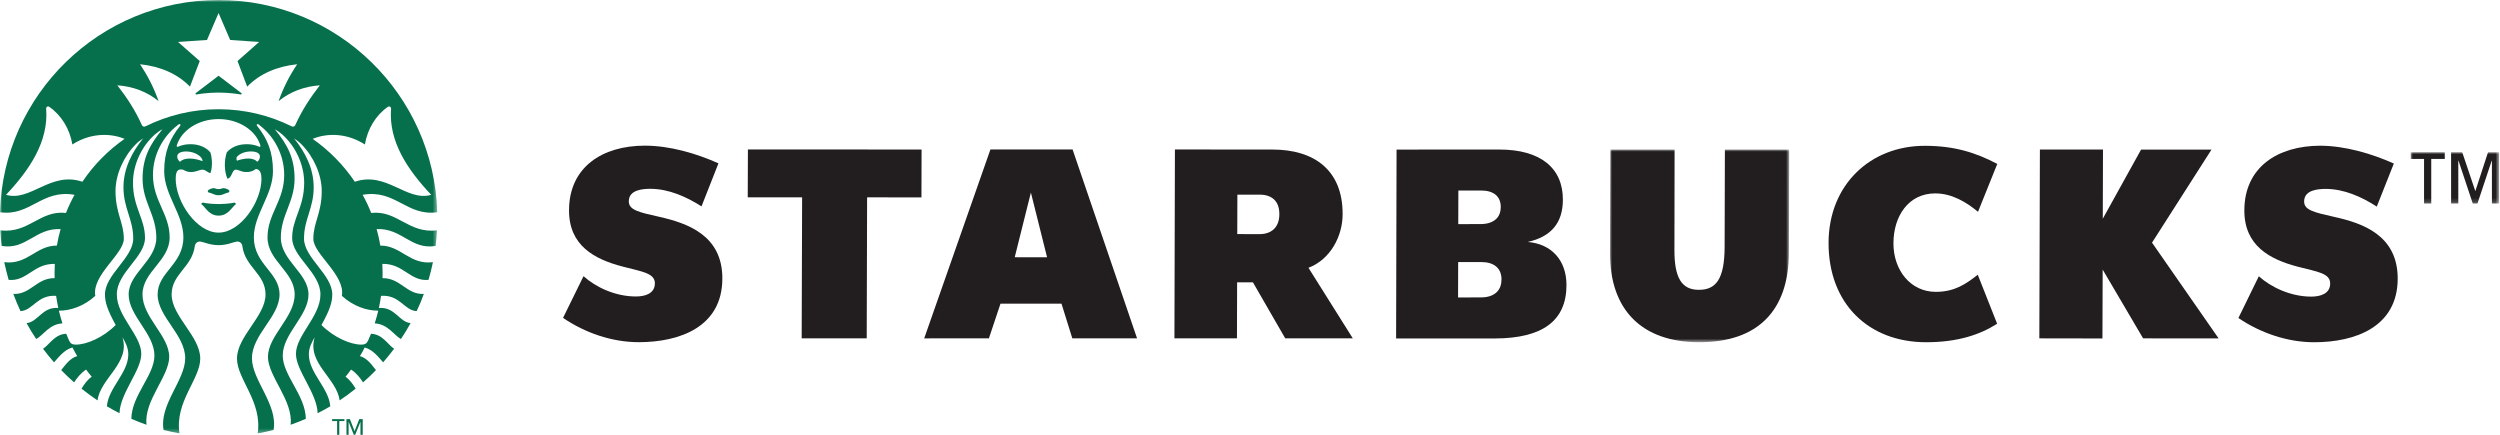 <?xml version="1.0" encoding="UTF-8"?>
<svg xmlns="http://www.w3.org/2000/svg" xmlns:xlink="http://www.w3.org/1999/xlink" width="575px" height="100px" viewBox="0 0 575 100" version="1.1">
  <title>Group 2</title>
  <defs>
    <polygon id="path-1" points="0 0 100.568 0 100.568 99.683 0 99.683"></polygon>
    <polygon id="path-3" points="5.68434189e-14 0 41.218 0 41.218 44.326 5.68434189e-14 44.326"></polygon>
    <polygon id="path-5" points="0 0 20.329 0 20.329 11.819 0 11.819"></polygon>
  </defs>
  <g id="Page-1" stroke="none" stroke-width="1" fill="none" fill-rule="evenodd">
    <g id="Artboard" transform="translate(-2755, -703)">
      <g id="Group-2" transform="translate(2755, 703)">
        <g id="Group-11">
          <path d="M78.035,100 L78.035,96.842 L78.035,100 Z" id="Fill-1" fill="#05704B"></path>
          <line x1="80.482" y1="96.406" x2="81.556" y2="99.166" id="Fill-2" fill="#05704B"></line>
          <g id="Group-10">
            <g id="Group-5">
              <mask id="mask-2" fill="white">
                <use xlink:href="#path-1"></use>
              </mask>
              <g id="Clip-4"></g>
              <path d="M81.614,41.807 L81.614,41.807 C88.832,39.304 93.585,46.475 99.173,44.806 C93.766,39.066 89.352,32.553 89.948,25.026 C89.967,24.586 89.569,24.329 89.193,24.586 C86.446,26.495 84.519,29.672 83.923,33.228 C80.084,30.763 75.609,30.427 71.909,31.936 C75.708,34.597 79.011,37.954 81.614,41.807 M73.56,19.622 L73.56,19.622 C69.881,19.881 66.66,21.152 64.075,23.257 C65.189,20.138 66.58,17.416 68.352,14.777 C63.657,15.272 59.72,16.979 56.855,19.921 L54.628,14.04 L59.601,9.65 L52.939,9.195 L50.272,2.997 L47.608,9.195 L40.947,9.65 L45.938,14.04 L43.69,19.921 C40.827,16.979 36.909,15.272 32.217,14.777 C33.967,17.416 35.377,20.138 36.472,23.257 C33.887,21.152 30.685,19.881 26.987,19.622 C29.214,22.463 31.162,25.481 32.615,28.738 C32.774,29.116 33.132,29.235 33.508,29.037 C38.561,26.535 44.247,25.124 50.272,25.124 C56.298,25.124 61.987,26.535 67.037,29.037 C67.415,29.235 67.773,29.116 67.933,28.738 C69.385,25.481 71.352,22.463 73.56,19.622 M41.384,37.218 L41.384,37.218 C42.359,36.225 44.428,36.265 46.574,37.059 C46.654,36.008 44.745,34.835 42.837,34.835 C41.464,34.835 40.767,35.312 40.767,35.987 C40.767,36.424 40.925,36.802 41.384,37.218 M57.711,34.835 L57.711,34.835 C56.597,34.835 55.285,35.174 54.45,36.106 C54.371,36.344 54.371,36.723 54.49,36.961 C56.518,36.265 58.307,36.246 59.182,37.218 C59.641,36.802 59.778,36.424 59.778,35.987 C59.778,35.312 59.102,34.835 57.711,34.835 M50.272,27.387 L50.272,27.387 C45.599,27.387 41.702,30.009 40.668,33.427 C40.588,33.684 40.708,33.864 41.005,33.723 C41.84,33.347 42.797,33.167 43.831,33.167 C45.739,33.167 47.409,33.864 48.404,35.074 C48.841,36.524 48.881,38.608 48.385,39.821 C47.608,39.644 47.33,39.026 46.553,39.026 C45.798,39.026 45.201,39.564 43.91,39.564 C42.598,39.564 42.458,38.966 41.602,38.966 C40.588,38.966 40.408,40.001 40.408,41.153 C40.408,46.355 45.183,53.504 50.272,53.504 C55.365,53.504 60.136,46.355 60.136,41.153 C60.136,40.001 59.898,38.987 58.864,38.846 C58.329,39.225 57.851,39.564 56.655,39.564 C55.343,39.564 54.985,39.026 54.23,39.026 C53.315,39.026 53.395,40.972 52.3,41.092 C51.566,39.326 51.526,37.081 52.141,35.074 C53.138,33.864 54.808,33.167 56.717,33.167 C57.751,33.167 58.726,33.347 59.561,33.723 C59.858,33.864 59.959,33.684 59.879,33.427 C58.864,30.009 54.946,27.387 50.272,27.387 M28.657,31.936 L28.657,31.936 C24.956,30.427 20.463,30.763 16.645,33.228 C16.048,29.672 14.119,26.495 11.355,24.586 C10.977,24.329 10.579,24.586 10.619,25.026 C11.196,32.553 6.801,39.066 1.392,44.806 C6.96,46.475 11.713,39.304 18.952,41.807 C21.537,37.954 24.837,34.597 28.657,31.936 M100.507,52.987 L100.507,52.987 C100.448,54.2 100.329,55.392 100.188,56.565 C94.503,57.517 92.453,52.432 86.626,52.691 C86.963,53.922 87.263,55.193 87.461,56.485 C92.273,56.464 94.222,60.973 99.574,60.298 C99.292,61.669 98.956,63.038 98.558,64.37 C94.322,64.786 92.83,60.576 87.939,60.695 C87.979,61.391 87.997,62.085 87.997,62.8 C87.997,63.197 87.997,63.594 87.979,63.973 C92.154,63.933 93.506,67.785 97.485,67.606 C97.008,68.958 96.451,70.269 95.833,71.559 C92.97,71.42 91.994,67.746 87.639,68.045 C87.501,68.977 87.342,69.912 87.144,70.825 C90.921,70.566 91.737,74.042 94.441,74.32 C93.744,75.572 93.01,76.804 92.215,77.974 C90.624,77.121 89.232,74.537 86.189,74.378 C86.486,73.425 86.764,72.432 87.003,71.46 C84.299,71.46 81.216,70.406 78.632,68.045 C79.467,63.277 72.068,58.432 72.068,54.936 C72.068,51.142 73.998,49.056 73.998,43.933 C73.998,40.16 72.148,36.027 69.364,33.228 C68.828,32.672 68.272,32.235 67.633,31.835 C70.199,34.994 72.148,38.749 72.148,43.078 C72.148,47.886 69.921,50.427 69.921,54.875 C69.921,59.305 76.423,63.157 76.423,67.724 C76.423,69.533 75.848,71.302 73.939,74.757 C76.861,77.677 80.66,79.265 83.125,79.265 C83.923,79.265 84.339,79.007 84.639,78.391 C84.877,77.855 85.116,77.298 85.333,76.763 C87.979,76.862 89.193,79.265 90.643,80.218 C89.847,81.291 88.991,82.324 88.116,83.337 C87.144,82.244 85.81,80.437 83.883,79.921 C83.544,80.596 83.186,81.251 82.788,81.907 C84.458,82.344 85.593,84.032 86.468,85.124 C85.532,86.117 84.537,87.051 83.504,87.945 C82.867,86.951 81.873,85.68 80.739,85.005 C80.341,85.561 79.904,86.117 79.467,86.654 C80.402,87.289 81.256,88.441 81.794,89.394 C80.62,90.348 79.387,91.241 78.115,92.096 C77.478,86.991 70.517,83.496 72.386,77.576 C71.771,78.61 71.034,79.921 71.034,81.49 C71.034,85.779 75.609,89.176 75.967,93.446 C75.032,94.002 74.059,94.538 73.062,95.035 C72.903,90.368 68.07,85.243 68.07,81.391 C68.07,77.1 73.701,72.79 73.701,67.724 C73.701,62.681 67.196,59.165 67.196,54.716 C67.196,50.269 69.961,47.705 69.961,42.026 C69.961,37.854 67.972,33.625 64.91,30.922 C64.372,30.445 63.837,30.07 63.201,29.73 C66.082,33.188 67.753,36.344 67.753,41.113 C67.753,46.475 64.593,49.434 64.593,54.677 C64.593,59.919 70.955,62.84 70.955,67.724 C70.955,72.631 65.03,76.743 65.03,81.768 C65.03,86.336 70.26,90.904 70.34,96.326 C69.205,96.822 68.031,97.279 66.838,97.696 C67.514,92.215 61.629,86.554 61.629,82.086 C61.629,77.2 67.773,73.009 67.773,67.724 C67.773,62.464 61.528,60.02 61.528,54.597 C61.528,49.196 65.367,46.196 65.367,40.239 C65.367,35.571 63.06,31.38 59.699,28.798 C59.619,28.738 59.561,28.68 59.481,28.619 C59.164,28.401 58.904,28.68 59.142,28.957 C61.509,31.915 62.782,34.936 62.782,39.365 C62.782,44.846 58.387,49.276 58.387,54.579 C58.387,60.814 64.293,62.601 64.293,67.724 C64.293,72.869 57.949,76.962 57.949,82.403 C57.949,87.448 63.956,93.049 62.92,98.888 C61.727,99.186 60.494,99.464 59.262,99.683 C60.396,92.433 54.508,87.209 54.508,82.482 C54.508,77.338 61.072,72.75 61.072,67.724 C61.072,62.998 56.359,61.45 55.741,56.604 C55.662,55.948 55.126,55.453 54.389,55.572 C53.435,55.749 52.202,56.385 50.272,56.385 C48.345,56.385 47.131,55.749 46.156,55.572 C45.44,55.453 44.905,55.948 44.804,56.604 C44.189,61.45 39.475,62.998 39.475,67.724 C39.475,72.75 46.057,77.338 46.057,82.482 C46.057,87.209 40.151,92.433 41.283,99.683 C40.051,99.464 38.818,99.186 37.625,98.888 C36.591,93.049 42.598,87.448 42.598,82.403 C42.598,76.962 36.252,72.869 36.252,67.724 C36.252,62.601 42.179,60.814 42.179,54.579 C42.179,49.276 37.766,44.846 37.766,39.365 C37.766,34.936 39.038,31.915 41.423,28.957 C41.641,28.68 41.384,28.401 41.066,28.619 C40.986,28.68 40.925,28.738 40.846,28.798 C37.487,31.38 35.178,35.571 35.178,40.239 C35.178,46.196 39.017,49.196 39.017,54.597 C39.017,60.02 32.774,62.464 32.774,67.724 C32.774,73.009 38.918,77.2 38.918,82.086 C38.918,86.554 33.031,92.215 33.707,97.696 C32.514,97.279 31.361,96.822 30.208,96.326 C30.287,90.904 35.518,86.336 35.518,81.768 C35.518,76.743 29.59,72.631 29.59,67.724 C29.59,62.84 35.955,59.919 35.955,54.677 C35.955,49.434 32.792,46.475 32.792,41.113 C32.792,36.344 34.462,33.188 37.368,29.73 C36.711,30.07 36.193,30.445 35.637,30.922 C32.575,33.625 30.585,37.854 30.585,42.026 C30.585,47.705 33.349,50.269 33.349,54.716 C33.349,59.165 26.868,62.681 26.868,67.724 C26.868,72.79 32.495,77.1 32.495,81.391 C32.495,85.243 27.642,90.368 27.483,95.035 C26.489,94.538 25.534,94.002 24.58,93.446 C24.938,89.176 29.511,85.779 29.511,81.49 C29.511,79.921 28.777,78.61 28.159,77.576 C30.049,83.496 23.069,86.991 22.433,92.096 C21.179,91.241 19.946,90.348 18.753,89.394 C19.31,88.441 20.145,87.289 21.099,86.654 C20.642,86.117 20.224,85.561 19.807,85.005 C18.693,85.68 17.679,86.951 17.042,87.945 C16.028,87.051 15.034,86.117 14.079,85.124 C14.955,84.032 16.108,82.344 17.758,81.907 C17.38,81.251 17.003,80.596 16.665,79.921 C14.736,80.437 13.423,82.244 12.429,83.337 C11.554,82.324 10.698,81.291 9.903,80.218 C11.375,79.265 12.588,76.862 15.233,76.763 C15.451,77.298 15.67,77.855 15.929,78.391 C16.207,79.007 16.625,79.265 17.44,79.265 C19.886,79.265 23.684,77.677 26.608,74.757 C24.718,71.302 24.143,69.533 24.143,67.724 C24.143,63.157 30.645,59.305 30.645,54.875 C30.645,50.427 28.397,47.886 28.397,43.078 C28.397,38.749 30.367,34.994 32.912,31.835 C32.275,32.235 31.719,32.672 31.181,33.228 C28.419,36.027 26.568,40.16 26.568,43.933 C26.568,49.056 28.477,51.142 28.477,54.936 C28.477,58.432 21.08,63.277 21.916,68.045 C19.33,70.406 16.247,71.46 13.542,71.46 C13.781,72.432 14.059,73.425 14.358,74.378 C11.335,74.537 9.943,77.121 8.332,77.974 C7.537,76.804 6.801,75.572 6.105,74.32 C8.809,74.042 9.625,70.566 13.403,70.825 C13.204,69.912 13.045,68.977 12.906,68.045 C8.571,67.746 7.576,71.42 4.713,71.559 C4.116,70.269 3.559,68.958 3.062,67.606 C7.039,67.785 8.392,63.933 12.568,63.973 C12.548,63.594 12.548,63.197 12.548,62.8 C12.548,62.085 12.568,61.391 12.608,60.695 C7.716,60.576 6.224,64.786 1.988,64.37 C1.61,63.038 1.273,61.669 0.974,60.298 C6.324,60.973 8.272,56.464 13.085,56.485 C13.304,55.193 13.582,53.922 13.94,52.691 C8.094,52.432 6.065,57.517 0.377,56.565 C0.218,55.392 0.119,54.2 0.06,52.987 C6.662,53.745 9.147,48.301 15.173,48.977 C15.75,47.528 16.406,46.136 17.142,44.806 C9.585,43.474 7.02,49.792 0,48.818 C0.755,21.727 22.968,-5.5667664e-05 50.272,-5.5667664e-05 C77.577,-5.5667664e-05 99.791,21.727 100.568,48.818 C93.527,49.792 90.961,43.474 83.403,44.806 C84.14,46.136 84.816,47.528 85.372,48.977 C91.398,48.301 93.885,53.745 100.507,52.987 M50.272,43.496 L50.272,43.496 C49.658,43.496 49.538,43.276 49.119,43.276 C48.722,43.276 47.947,43.594 47.767,43.872 C47.788,44.031 47.847,44.15 47.947,44.269 C48.841,44.409 49.239,44.904 50.272,44.904 C51.306,44.904 51.704,44.409 52.6,44.269 C52.719,44.15 52.759,44.031 52.78,43.872 C52.621,43.594 51.844,43.276 51.447,43.276 C51.028,43.276 50.89,43.496 50.272,43.496 M46.633,46.594 L46.633,46.594 C46.633,46.594 46.354,46.694 46.296,46.933 C47.351,47.745 48.067,49.593 50.272,49.593 C52.48,49.593 53.217,47.745 54.27,46.933 C54.191,46.694 53.933,46.594 53.933,46.594 C53.933,46.594 52.541,46.933 50.272,46.933 C48.006,46.933 46.633,46.594 46.633,46.594 M55.343,21.727 L55.343,21.727 C54.887,21.647 52.759,21.29 50.272,21.29 C47.788,21.29 45.66,21.647 45.222,21.727 C44.963,21.766 44.865,21.528 45.063,21.39 C45.241,21.25 50.272,17.416 50.272,17.416 C50.272,17.416 55.325,21.25 55.484,21.39 C55.683,21.528 55.582,21.766 55.343,21.727" id="Fill-3" fill="#05704B" mask="url(#mask-2)"></path>
            </g>
            <polygon id="Fill-6" fill="#05704B" points="78.035 100 78.035 100 77.537 100 77.537 96.842 76.384 96.842 76.384 96.406 79.21 96.406 79.21 96.842 78.035 96.842"></polygon>
            <polygon id="Fill-8" fill="#05704B" points="81.555 99.166 81.555 99.166 82.629 96.406 83.424 96.406 83.424 100 82.908 100 82.908 97.001 81.693 100 81.375 100 80.182 97.001 80.182 100 79.687 100 79.687 96.406 80.482 96.406"></polygon>
          </g>
        </g>
        <g id="Group-23" transform="translate(129.5, 33.5)">
          <g id="Group-3" transform="translate(240.802, 0.89)">
            <mask id="mask-4" fill="white">
              <use xlink:href="#path-3"></use>
            </mask>
            <g id="Clip-2"></g>
            <path d="M41.148,23.689 C41.115,37.134 33.936,44.326 20.527,44.326 C7.361,44.326 -0.028,36.916 5.68434189e-14,23.824 L0.079,0.004 L14.854,0.004 L14.817,23.062 C14.792,29.456 16.447,32.28 20.436,32.268 C24.413,32.28 26.34,29.728 26.361,22.408 L26.422,0 L41.218,0.004 L41.148,23.689 Z" id="Fill-1" fill="#221E20" mask="url(#mask-4)"></path>
          </g>
          <polygon id="Fill-4" fill="#221E20" points="69.936 11.89 69.845 44.314 54.885 44.314 54.987 11.89 42.481 11.894 42.518 0.877 82.463 0.889 82.434 11.902"></polygon>
          <path d="M117.131,44.313 L114.645,36.351 L100.61,36.351 L97.951,44.313 L83.064,44.325 L98.297,0.88 L117.193,0.876 L132.022,44.313 L117.131,44.313 Z M107.605,10.786 L103.887,25.663 L111.326,25.672 L107.605,10.786 Z" id="Fill-6" fill="#221E20"></path>
          <path d="M329.842,40.962 L325.387,29.69 C322.748,31.76 320.081,33.638 315.733,33.625 C309.871,33.625 305.968,28.586 305.993,22.44 C306.001,16.203 309.455,10.995 315.564,10.983 C319.41,10.966 322.765,12.984 325.441,15.219 L329.875,4.202 C324.943,1.605 320.015,0.036 313.23,0.036 C300.653,0.016 291.11,9.023 291.069,22.312 C291.024,36.338 300.266,45.214 313.514,45.214 C320.809,45.214 325.935,43.456 329.842,40.962" id="Fill-8" fill="#221E20"></path>
          <polygon id="Fill-10" fill="#221E20" points="363.415 44.323 354.115 28.506 354.062 44.348 339.546 44.323 339.677 0.89 354.189 0.895 354.14 16.806 362.946 0.907 379.146 0.907 365.465 22.31 380.784 44.336"></polygon>
          <path d="M17.443,45.203 C26.858,45.191 36.615,41.687 36.64,30.588 C36.685,20.564 28.534,17.83 22.198,16.381 C17.419,15.323 15.104,14.796 15.125,12.787 C15.125,10.144 18.365,9.925 20.078,9.925 C24.384,9.943 28.393,11.778 31.848,13.964 L35.742,4.067 C30.678,1.795 24.557,0 18.814,0 C9.044,0 1.391,4.932 1.379,14.857 C1.342,22.997 7.229,26.134 13.754,27.822 C18.245,28.983 21.131,29.349 21.123,31.666 C21.111,34.001 18.913,34.697 16.759,34.688 C12.001,34.697 7.497,32.544 4.713,30.016 L7.10542736e-15,39.612 C5.047,43.05 11.214,45.203 17.443,45.203" id="Fill-12" fill="#221E20"></path>
          <path d="M402.759,45.216 C412.174,45.216 421.939,41.721 421.972,30.61 C421.993,20.581 413.862,17.839 407.518,16.419 C402.726,15.344 400.437,14.83 400.449,12.825 C400.466,10.161 403.673,9.96 405.402,9.947 C409.704,9.96 413.718,11.8 417.159,14.015 L421.083,4.114 C416.007,1.837 409.864,0.034 404.15,0.013 C394.373,0.034 386.719,4.941 386.699,14.875 C386.67,23.026 392.57,26.176 399.066,27.86 C403.561,29.021 406.456,29.358 406.439,31.709 C406.439,34.035 404.232,34.722 402.092,34.722 C397.345,34.722 392.837,32.565 390.029,30.041 L385.332,39.642 C390.367,43.059 396.559,45.216 402.759,45.216" id="Fill-14" fill="#221E20"></path>
          <path d="M164.748,15.848 C164.732,18.697 163.015,20.352 160.183,20.352 L155.07,20.339 L155.098,11.27 L160.265,11.27 C162.994,11.278 164.761,12.736 164.748,15.712 L164.748,15.848 Z M171.446,28.092 C176.526,26.157 179.301,20.78 179.305,15.786 C179.347,5.544 172.657,0.888 163.147,0.896 L140.731,0.879 L140.619,44.312 L155,44.312 L155.037,31.434 L158.672,31.434 L166.098,44.312 L181.64,44.312 L171.446,28.092 Z" id="Fill-16" fill="#221E20"></path>
          <path d="M215.829,30.881 C215.837,33.417 214.047,34.916 211.12,34.904 L205.854,34.916 L205.879,26.773 L211.202,26.773 C214.014,26.773 215.837,28.082 215.85,30.762 L215.829,30.881 Z M205.924,10.318 L211.132,10.322 C213.874,10.297 215.673,11.549 215.673,14.093 L215.66,14.208 C215.66,16.625 213.923,18.032 211.05,18.037 L205.899,18.049 L205.924,10.318 Z M221.885,22.149 C227.282,20.935 229.946,17.753 229.962,12.463 C229.999,5.061 224.705,0.894 215.372,0.894 L191.709,0.902 L191.606,44.347 L214.327,44.347 C225.298,44.315 230.777,40.276 230.79,32.08 C230.798,26.419 227.389,22.607 221.885,22.149 L221.885,22.149 Z" id="Fill-18" fill="#221E20"></path>
          <g id="Group-22" transform="translate(424.965, 1.508)">
            <mask id="mask-6" fill="white">
              <use xlink:href="#path-5"></use>
            </mask>
            <g id="Clip-21"></g>
            <path d="M10.943,11.819 L9.287,11.819 L9.287,0 L11.844,0 L14.861,8.954 L17.785,0 L20.329,0 L20.329,11.819 L18.674,11.819 L18.674,1.956 L18.628,1.956 L15.344,11.819 L14.277,11.819 L10.992,1.956 L10.943,1.956 L10.943,11.819 Z M7.83,1.548 L4.722,1.548 L4.722,11.819 L3.067,11.819 L3.067,1.548 L0,1.548 L0,0 L7.83,0 L7.83,1.548 Z" id="Fill-20" fill="#221E20" mask="url(#mask-6)"></path>
          </g>
        </g>
      </g>
    </g>
  </g>
</svg>
